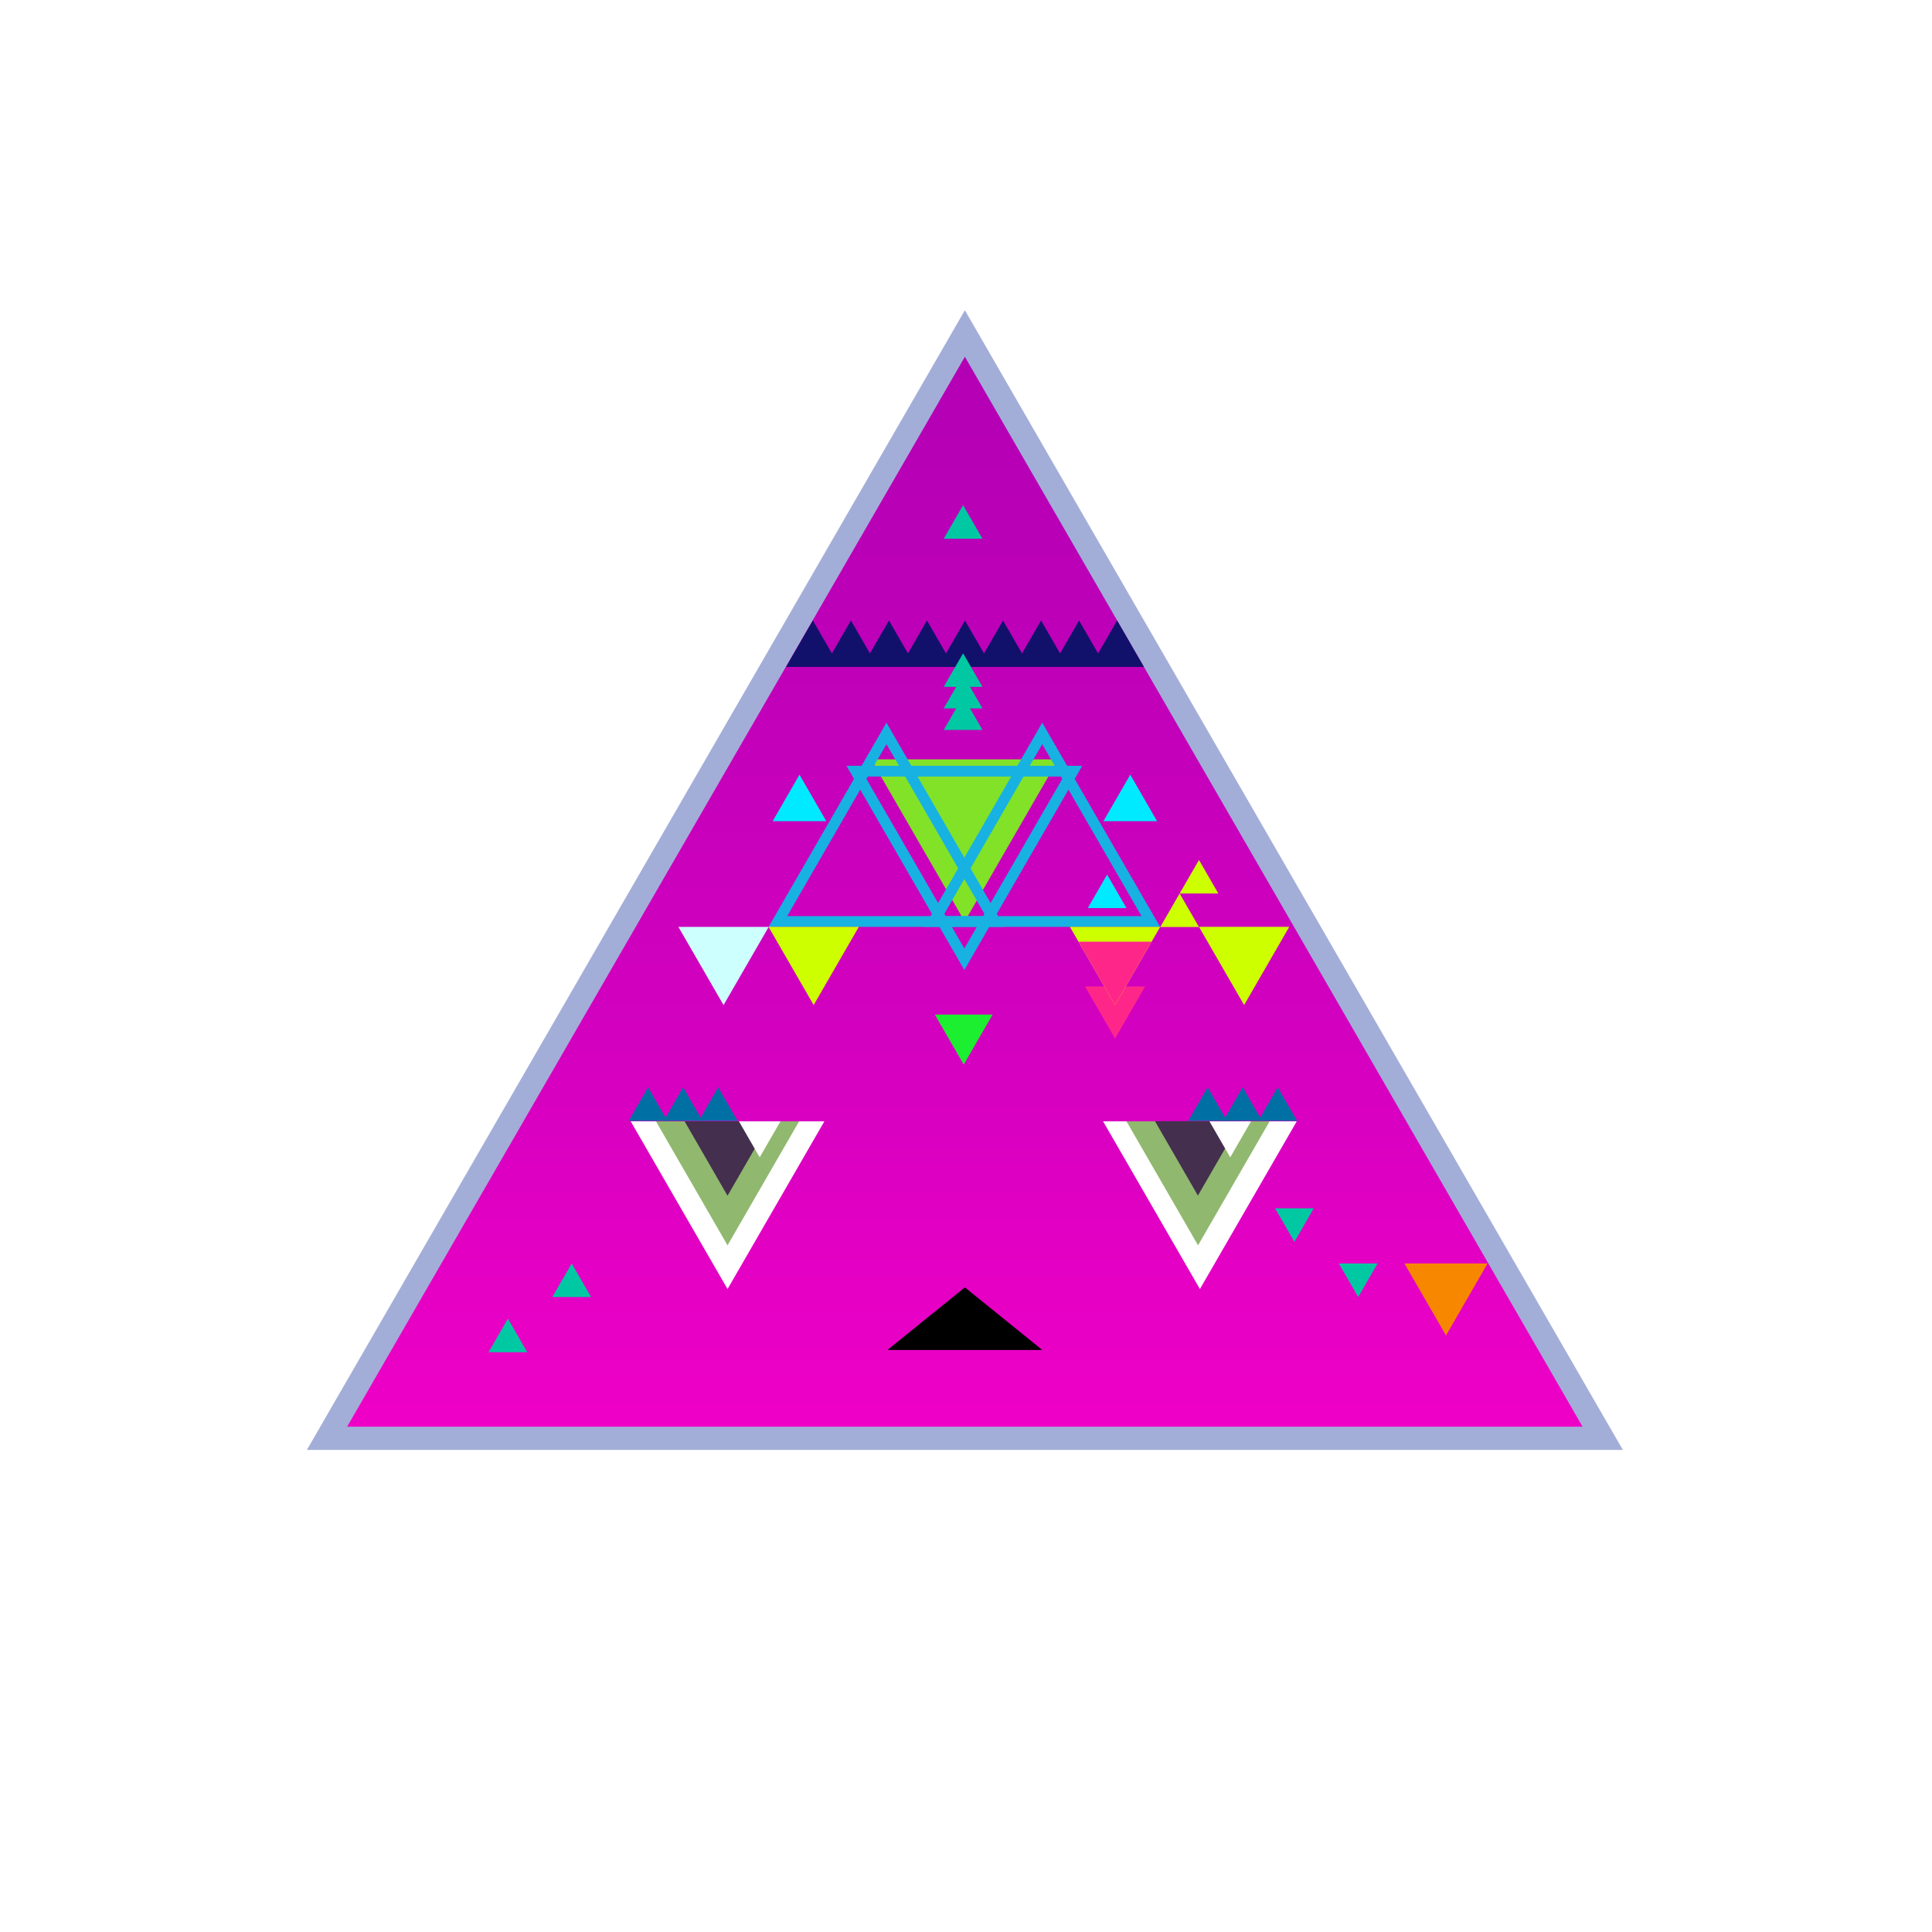 <?xml version="1.0" encoding="utf-8"?>
<!-- Generator: Adobe Illustrator 27.6.1, SVG Export Plug-In . SVG Version: 6.00 Build 0)  -->
<svg version="1.1" xmlns="http://www.w3.org/2000/svg" xmlns:xlink="http://www.w3.org/1999/xlink" x="0px" y="0px"
	 viewBox="0 0 1080 1080" style="enable-background:new 0 0 1080 1080;" xml:space="preserve">
<style type="text/css">
	.st0{fill:#FFFFFF;}
	.st1{fill:url(#SVGID_1_);stroke:#A3AED8;stroke-width:13;stroke-miterlimit:10;}
	.st2{fill:#90B86F;}
	.st3{fill:#442F4E;}
	.st4{fill:#1BEF2F;}
	.st5{fill:#11116B;}
	.st6{fill:#00EAFF;}
	.st7{fill:#82E227;}
	.st8{fill:none;stroke:#17B2E2;stroke-width:6;stroke-miterlimit:10;}
	.st9{fill:#00C8A3;}
	.st10{fill:#006FA3;}
	.st11{fill:#CEFF00;}
	.st12{fill:#F88700;}
	.st13{fill:#FF268A;}
	.st14{fill:#CEFFFF;}
</style>
<g id="BG_00000049199473064088084310000008836133144443458486_">
	<rect class="st0" width="1080" height="1080"/>
</g>
<g id="face">
	<linearGradient id="SVGID_1_" gradientUnits="userSpaceOnUse" x1="539.367" y1="804.026" x2="539.367" y2="186.423">
		<stop  offset="0" style="stop-color:#F000C7"/>
		<stop  offset="0.37" style="stop-color:#D300BF"/>
		<stop  offset="0.759" style="stop-color:#BC00B8"/>
		<stop  offset="1" style="stop-color:#B300B5"/>
	</linearGradient>
	<polygon class="st1" points="539.37,186.42 182.79,804.03 895.94,804.03 	"/>
</g>
<g id="BG">
	<polygon class="st0" points="406.7,720.59 460.84,626.82 352.56,626.82 	"/>
	<polygon class="st2" points="366.68,626.82 446.72,626.82 406.7,696.14 	"/>
	<polygon class="st3" points="430.72,626.82 406.7,668.42 382.69,626.82 	"/>
	<polygon class="st0" points="424.68,646.96 413.06,626.83 436.3,626.83 	"/>
	<polygon class="st0" points="670.76,720.59 616.62,626.82 724.9,626.82 	"/>
	<polygon class="st2" points="709.74,626.82 629.7,626.82 669.72,696.14 	"/>
	<polygon class="st3" points="645.63,626.74 669.64,668.34 693.66,626.74 	"/>
	<polygon class="st0" points="687.71,646.96 699.33,626.83 676.09,626.83 	"/>
	<polygon points="539.37,719.65 496.07,754.65 582.67,754.65 	"/>
	<polygon class="st4" points="538.73,595.1 554.86,567.16 522.59,567.16 	"/>
	<polygon class="st5" points="624.47,346.85 609.47,372.83 639.47,372.83 	"/>
	<polygon class="st5" points="603.21,346.85 588.21,372.83 618.21,372.83 	"/>
	<polygon class="st5" points="454.41,346.85 439.42,372.83 469.41,372.83 	"/>
	<polygon class="st5" points="475.67,346.85 460.67,372.83 490.67,372.83 	"/>
	<polygon class="st5" points="496.93,346.85 481.93,372.83 511.93,372.83 	"/>
	<polygon class="st5" points="518.18,346.85 503.19,372.83 533.18,372.83 	"/>
	<polygon class="st5" points="539.44,346.85 524.44,372.83 554.44,372.83 	"/>
	<polygon class="st5" points="560.7,346.85 545.7,372.83 575.7,372.83 	"/>
	<polygon class="st5" points="581.96,346.85 566.96,372.83 596.95,372.83 	"/>
	<polygon class="st6" points="631.82,433.06 616.82,459.04 646.82,459.04 	"/>
	<polygon class="st6" points="446.92,433.06 431.92,459.04 461.91,459.04 	"/>
	<polygon class="st7" points="539.26,515.13 591.59,424.49 486.93,424.49 	"/>
	<polygon class="st8" points="495.54,409.99 434.84,515.13 556.24,515.13 	"/>
	<polygon class="st8" points="582.62,409.99 521.92,515.13 643.32,515.13 	"/>
	<polygon class="st8" points="539.08,536.23 478.38,431.09 599.78,431.09 	"/>
	<polygon class="st9" points="538.37,377.25 527.55,395.99 549.19,395.99 	"/>
	<polygon class="st9" points="538.37,389.29 527.55,408.03 549.19,408.03 	"/>
	<polygon class="st10" points="362.28,607.79 351.46,626.53 373.1,626.53 	"/>
	<polygon class="st10" points="381.87,607.79 371.06,626.53 392.69,626.53 	"/>
	<polygon class="st10" points="401.47,607.79 390.65,626.53 412.29,626.53 	"/>
	<polygon class="st10" points="675.07,607.79 664.25,626.53 685.89,626.53 	"/>
	<polygon class="st10" points="694.66,607.79 683.84,626.53 705.48,626.53 	"/>
	<polygon class="st10" points="714.25,607.79 703.43,626.53 725.07,626.53 	"/>
	<polygon class="st6" points="618.89,488.91 608.07,507.64 629.7,507.64 	"/>
	<polygon class="st11" points="670.24,480.73 659.42,499.47 681.06,499.47 	"/>
	<polygon class="st11" points="659.42,499.47 648.6,518.2 670.24,518.2 	"/>
	<polygon class="st9" points="538.37,365.21 527.55,383.95 549.19,383.95 	"/>
	<polygon class="st9" points="538.37,282.41 527.55,301.15 549.19,301.15 	"/>
	<polygon class="st9" points="319.58,706.3 308.76,725.04 330.4,725.04 	"/>
	<polygon class="st9" points="283.92,737.15 273.1,755.89 294.74,755.89 	"/>
	<polygon class="st12" points="808.32,746.52 785.09,706.3 831.54,706.3 	"/>
	<polygon class="st9" points="759.25,725.04 748.43,706.3 770.07,706.3 	"/>
	<polygon class="st9" points="723.59,694.18 712.77,675.45 734.41,675.45 	"/>
	<polygon class="st11" points="454.85,561.82 480.08,518.12 429.62,518.12 	"/>
	<polygon class="st11" points="695.47,561.82 720.7,518.12 670.24,518.12 	"/>
	<polygon class="st13" points="623.32,580.55 640.14,551.42 606.5,551.42 	"/>
	<polygon class="st14" points="404.47,561.85 429.7,518.15 379.24,518.15 	"/>
	<polygon class="st11" points="623.32,561.82 648.55,518.12 598.09,518.12 	"/>
	<polygon class="st13" points="623.32,561.78 643.74,526.4 602.89,526.4 	"/>
</g>
</svg>
